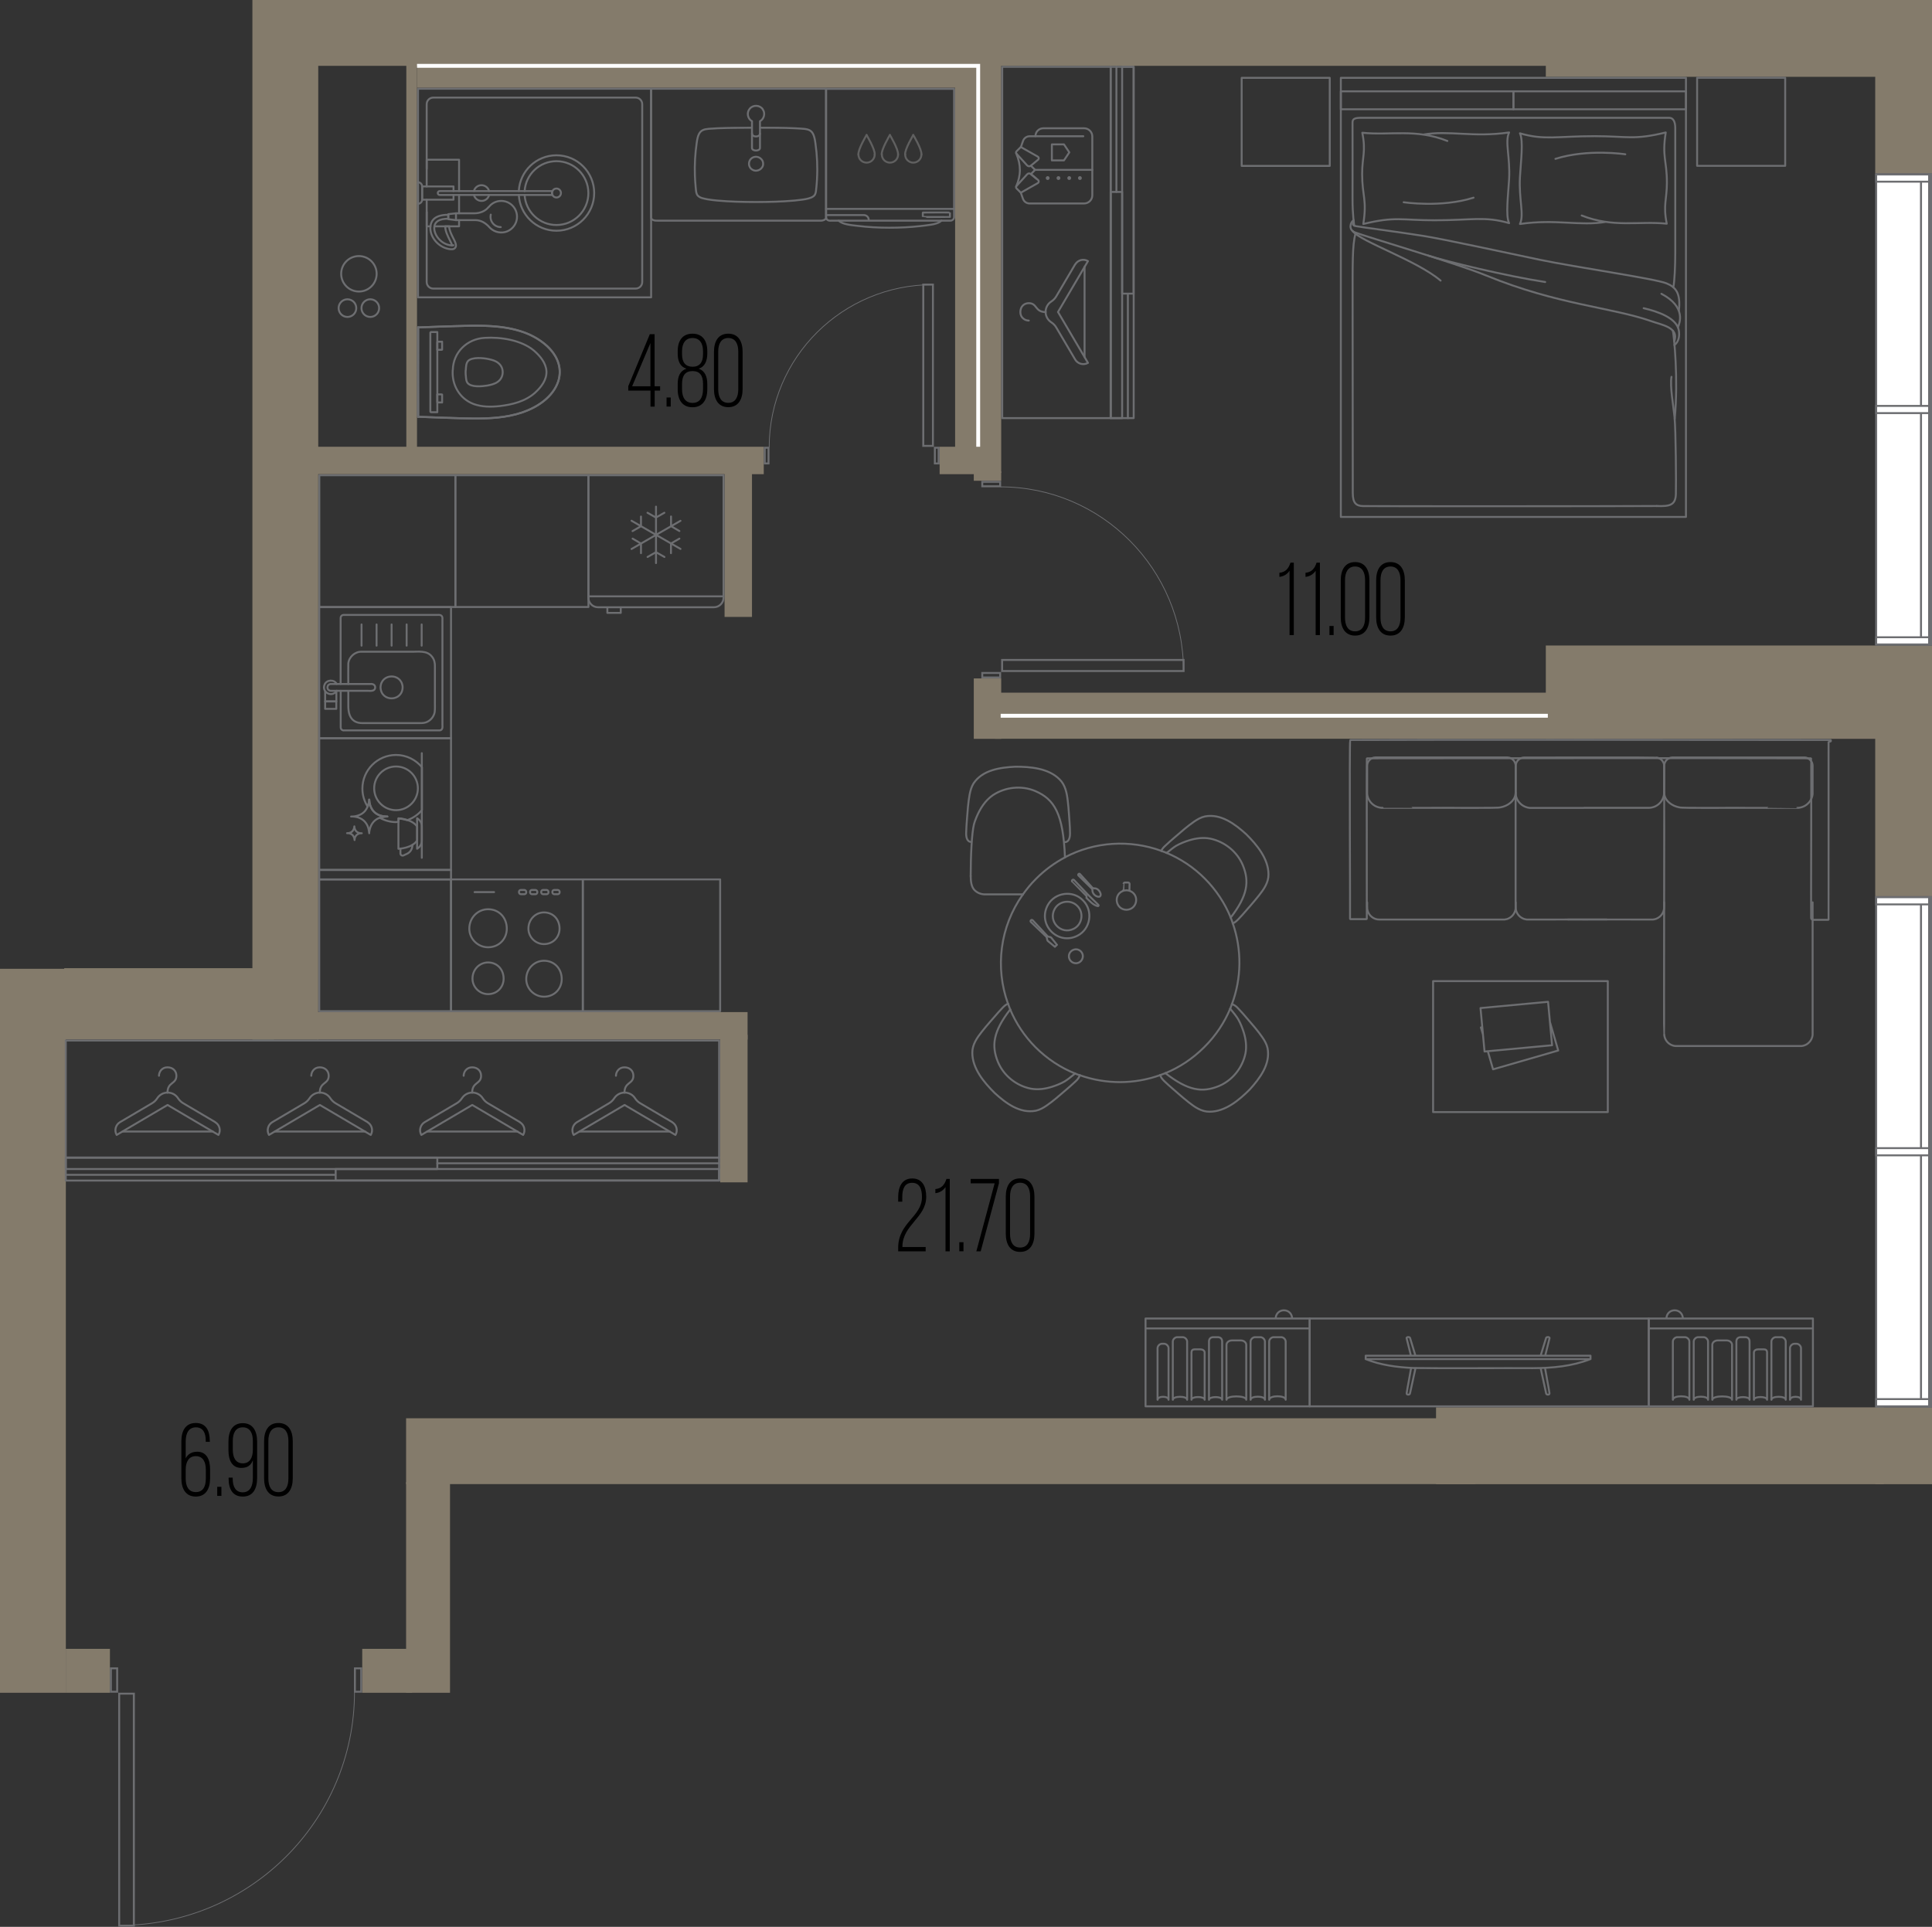 <?xml version="1.0" encoding="UTF-8"?><svg xmlns="http://www.w3.org/2000/svg" viewBox="0 0 249.39 248.77"><rect x="0" y="0" width="249.39" height="248.77" fill="#333333" stroke="none"/><defs><style>.cls-1{fill:#6d6e71;}.cls-1,.cls-2,.cls-3,.cls-4{stroke-width:0px;}.cls-2{fill:#000;}.cls-5{stroke:#606060;}.cls-5,.cls-6{stroke-linecap:round;stroke-width:.25px;}.cls-5,.cls-6,.cls-7,.cls-8{fill:none;}.cls-5,.cls-6,.cls-8{stroke-linejoin:round;}.cls-3{fill:#847b6b;}.cls-6,.cls-9,.cls-8{stroke:#6d6e71;}.cls-7{stroke:#fff;}.cls-7,.cls-9{stroke-miterlimit:10;stroke-width:.5px;}.cls-9,.cls-4{fill:#fff;}.cls-8{stroke-width:.1px;}</style></defs><g id="_стены"><rect class="cls-3" x="28.23" y="32.31" width="49.81" height="1.38" transform="translate(86.14 -20.13) rotate(90)"/><rect class="cls-3" x="242.06" width="7.33" height="22.4"/><rect class="cls-3" x="242.06" y="88.64" width="7.33" height="27.07"/><rect class="cls-3" x="242.06" y="181.7" width="7.33" height="9.92"/><rect class="cls-3" y="125.08" width="8.5" height="93.47"/><rect class="cls-3" x="40.45" width="198.99" height="8.5"/><rect class="cls-3" x="32.58" width="8.5" height="134.22"/><rect class="cls-3" x="199.54" width="44.33" height="9.92"/><rect class="cls-3" x="8.29" y="125" width="27.07" height="9.21"/><rect class="cls-3" x="40.97" y="130.67" width="55.53" height="3.54"/><rect class="cls-3" x="92.96" y="133.61" width="3.54" height="19.04"/><rect class="cls-3" x="199.54" y="83.34" width="49.85" height="12.05"/><rect class="cls-3" x="128.43" y="89.43" width="72.21" height="5.95"/><rect class="cls-3" x="125.7" y="87.59" width="3.54" height="7.8"/><rect class="cls-3" x="40.45" y="57.68" width="58.14" height="3.54"/><rect class="cls-3" x="93.53" y="60.87" width="3.54" height="18.78"/><rect class="cls-3" x="121.29" y="57.68" width="4.76" height="3.54"/><rect class="cls-3" x="125.7" y="60.87" width="3.54" height="1.2"/><rect class="cls-3" x="123.29" y="8.04" width="5.95" height="53.01"/><rect class="cls-3" x="53.83" y="8.5" width="69.64" height="2.83"/><rect class="cls-3" x="52.42" y="183.11" width="138.01" height="8.5"/><rect class="cls-3" x="52.42" y="191.35" width="5.67" height="27.2"/><rect class="cls-3" x="185.37" y="181.7" width="57.81" height="9.92"/><rect class="cls-3" x="8.49" y="212.88" width="5.7" height="5.67"/><rect class="cls-3" x="46.76" y="212.88" width="6.44" height="5.67"/></g><g id="_акустические_перегородки"><line class="cls-7" x1="129.17" y1="92.41" x2="199.8" y2="92.41"/><polyline class="cls-7" points="126.27 57.68 126.27 8.5 53.83 8.5"/></g><g id="_окна"><rect class="cls-4" x="242.18" y="22.52" width="7.08" height="60.68"/><path class="cls-1" d="M249.14,22.65v60.43s-6.83,0-6.83,0V22.65s6.83,0,6.83,0M249.39,22.4h-7.33s0,60.93,0,60.93h7.33s0-60.93,0-60.93h0Z"/><rect class="cls-4" x="247.97" y="22.52" width="1.3" height="60.68"/><path class="cls-1" d="M249.14,22.65v60.43s-1.04,0-1.04,0V22.65s1.04,0,1.04,0M249.39,22.4h-1.55s0,60.93,0,60.93h1.55s0-60.93,0-60.93h0Z"/><rect class="cls-4" x="242.18" y="82.28" width="7.08" height=".93"/><path class="cls-1" d="M249.14,82.4v.68s-6.83,0-6.83,0v-.68s6.83,0,6.83,0M249.39,82.15h-7.33s0,1.18,0,1.18h7.33s0-1.18,0-1.18h0Z"/><rect class="cls-4" x="242.18" y="22.52" width="7.08" height=".93"/><path class="cls-1" d="M249.14,22.65v.68s-6.83,0-6.83,0v-.68s6.83,0,6.83,0M249.39,22.4h-7.33s0,1.18,0,1.18h7.33s0-1.18,0-1.18h0Z"/><rect class="cls-4" x="242.18" y="52.4" width="7.08" height=".93"/><path class="cls-1" d="M249.14,52.53v.68s-6.83,0-6.83,0v-.68s6.83,0,6.83,0M249.39,52.28h-7.33s0,1.18,0,1.18h7.33s0-1.18,0-1.18h0Z"/><line class="cls-9" x1="249.14" y1="83.18" x2="249.14" y2="22.4"/><rect class="cls-4" x="242.18" y="115.83" width="7.08" height="65.73"/><path class="cls-1" d="M249.14,115.96v65.48s-6.83,0-6.83,0v-65.48s6.83,0,6.83,0M249.39,115.71h-7.33s0,65.99,0,65.99h7.33s0-65.99,0-65.99h0Z"/><rect class="cls-4" x="247.97" y="115.83" width="1.3" height="65.73"/><path class="cls-1" d="M249.14,115.96v65.49s-1.04,0-1.04,0v-65.49s1.04,0,1.04,0M249.39,115.71h-1.55s0,65.99,0,65.99h1.55s0-65.99,0-65.99h0Z"/><rect class="cls-4" x="242.18" y="180.64" width="7.08" height=".93"/><path class="cls-1" d="M249.14,180.76v.68s-6.83,0-6.83,0v-.68s6.83,0,6.83,0M249.39,180.51h-7.33s0,1.18,0,1.18h7.33s0-1.18,0-1.18h0Z"/><rect class="cls-4" x="242.18" y="115.83" width="7.08" height=".93"/><path class="cls-1" d="M249.14,115.96v.68s-6.83,0-6.83,0v-.68s6.83,0,6.83,0M249.39,115.71h-7.33s0,1.18,0,1.18h7.33s0-1.18,0-1.18h0Z"/><rect class="cls-4" x="242.18" y="148.23" width="7.08" height=".93"/><path class="cls-1" d="M249.14,148.36v.68s-6.83,0-6.83,0v-.68s6.83,0,6.83,0M249.39,148.11h-7.33s0,1.18,0,1.18h7.33s0-1.18,0-1.18h0Z"/><line class="cls-9" x1="249.14" y1="181.69" x2="249.14" y2="115.71"/></g><g id="_двери"><path class="cls-1" d="M128.98,87.01v.33h-2.06v-.33h2.06M129.23,86.76h-2.56v.83h2.56v-.83h0Z"/><path class="cls-1" d="M128.98,62.33v.33h-2.06v-.33h2.06M129.23,62.08h-2.56v.83h2.56v-.83h0Z"/><path class="cls-8" d="M129.16,62.86c13.04,0,23.61,10.64,23.61,23.76"/><path class="cls-1" d="M152.66,85.33v1.18h-23.18s0-1.18,0-1.18h23.18M152.91,85.08h-23.68v1.68h23.68v-1.68h0Z"/><path class="cls-1" d="M121.04,57.93v1.78h-.24v-1.78h.24M121.29,57.68h-.74v2.28h.74v-2.28h0Z"/><path class="cls-1" d="M99.08,57.93v1.78s-.24,0-.24,0v-1.78h.24M99.33,57.68h-.74v2.28h.74v-2.28h0Z"/><path class="cls-8" d="M99.29,57.75c0-11.6,9.46-21,21.14-21"/><path class="cls-1" d="M120.3,36.87v20.57h-.99v-20.57s.99,0,.99,0M120.55,36.62h-1.5v21.07h1.5v-21.07h0Z"/><path class="cls-1" d="M15,215.52v2.77h-.56v-2.77h.56M15.25,215.27h-1.06v3.27h1.06v-3.27h0Z"/><path class="cls-1" d="M46.5,215.52v2.77h-.56v-2.77h.56M46.75,215.27h-1.06v3.27h1.06v-3.27h0Z"/><path class="cls-8" d="M45.76,218.45c0,16.64-13.58,30.13-30.32,30.13"/><path class="cls-1" d="M17.15,218.79v29.72s-1.64,0-1.64,0v-29.72h1.64M17.4,218.54h-2.14v30.22h2.15v-30.22h0Z"/></g><g id="_мебель"><g id="POLYLINE"><line class="cls-6" x1="53.97" y1="42.27" x2="53.97" y2="53.81"/></g><g id="POLYLINE-2"><path class="cls-6" d="M60.12,47.82c.04-.42.02-.9.31-1.23.54-.51,1.95-.38,2.63-.23.46.1.94.22,1.3.54.76.63.69,1.86-.13,2.41-.38.27-.88.38-1.34.47-.66.11-2.11.25-2.55-.36-.12-.17-.16-.38-.18-.59-.04-.33-.07-.67-.05-1Z"/></g><g id="POLYLINE-3"><path class="cls-6" d="M58.45,47.76c.05-2.3,1.86-4.02,4.13-4.14,2.07-.13,4.74.29,6.36,1.66.79.69,1.55,1.59,1.6,2.68.04,1.09-.69,2.03-1.46,2.73-1.25,1.13-2.95,1.55-4.59,1.74-1.11.12-2.27.12-3.33-.26-1.84-.68-2.86-2.48-2.72-4.4Z"/></g><g id="POLYLINE-4"><path class="cls-6" d="M53.97,42.27c2.29-.08,4.58-.17,6.86-.22,2.15-.02,4.35.07,6.41.73,2.73.83,5.81,3.29,4.82,6.46-.71,2.05-2.71,3.35-4.68,4.02-2.09.7-4.32.8-6.51.77-2.3-.04-4.61-.14-6.9-.22-.02-3.84,0-7.7,0-11.54Z"/></g><g id="POLYLINE-5"><path class="cls-6" d="M53.97,42.27c2.17-.07,4.34-.17,6.51-.21,2.69-.05,5.49.04,7.97,1.18,5.75,2.76,4.64,8.06-1.01,10-2,.68-4.14.8-6.24.79-2.41-.02-4.82-.14-7.23-.22"/></g><g id="POLYLINE-6"><line class="cls-6" x1="53.97" y1="53.81" x2="53.97" y2="42.27"/></g><path class="cls-6" d="M55.55,53.14v-10.2s.04-.07.09-.07h.81s0,10.35,0,10.35h-.81s-.09-.03-.09-.07Z"/><g id="POLYLINE-7"><path class="cls-6" d="M57.07,51.97c0-.34,0-.69,0-1.03-.01-.03,0-.01-.03-.02-.14-.01-.29,0-.43,0-.03,0-.13-.02-.16,0-.03.02,0,.15,0,.18v.82s0,.03.01.04c.2,0,.4,0,.6,0Z"/></g><g id="POLYLINE-8"><path class="cls-6" d="M57.07,44.11c0,.34,0,.69,0,1.03-.01.03,0,.01-.03.02-.14.01-.29,0-.43,0-.03,0-.13.02-.16,0-.03-.02,0-.15,0-.18v-.82s0-.03.01-.04c.2,0,.4,0,.6,0Z"/></g><g id="AG-DETAILS"><g id="POLYLINE-10"><path class="cls-6" d="M98.51,21.14c.02-.57-.6-1.03-1.16-.87-.82.22-.91,1.35-.13,1.69.58.27,1.31-.19,1.29-.82Z"/></g></g><g id="AG-FIXTURE"><g id="POLYLINE-11"><path class="cls-6" d="M98.15,16.49c1.49,0,2.98,0,4.47.07,1.81.12,2.38-.06,2.64,1.95.22,1.53.29,3.08.2,4.63-.02.35-.04.7-.08,1.05-.04.32-.03.66-.2.96-.37.6-1.92.64-2.6.74-1.66.15-3.33.19-4.99.19-1.68,0-3.36-.04-5.03-.19-.4-.04-.79-.08-1.19-.15-.49-.1-1.11-.16-1.39-.61-.15-.3-.14-.63-.18-.96-.05-.5-.08-1.01-.1-1.51-.05-1.4.03-2.81.23-4.2.26-2,.91-1.77,2.69-1.9,1.46-.06,2.92-.06,4.38-.07"/></g><g id="POLYLINE-12"><path class="cls-6" d="M84.05,11.46h22.58s0,3.07,0,3.45c0,1.55,0,3.1,0,4.65,0,1.62,0,3.25,0,4.87,0,.61,0,2.65,0,3.27,0,.14,0,.27,0,.41-.01.23-.37.4-.75.38-6.38,0-13.12,0-19.52,0-2.05,0,2.79,0,.74,0-.9,0-1.13,0-2.03,0-.26,0-.54.02-.76-.08-.25-.11-.29-.3-.27-.47,0-.28,0-.56,0-.84,0-.77,0-2.96,0-3.73,0-3.36,0-11.9,0-11.9Z"/></g></g><path class="cls-6" d="M98.46,14.11c-.38-.57-1.27-.6-1.69-.06-.42.48-.27,1.3.3,1.59v3.46c0,.45,1.03.45,1.03,0v-3.45c.54-.28.72-1.05.35-1.54Z"/><path class="cls-6" d="M97.07,17.24c0,.51,1.03.51,1.03,0"/><g id="AG-FIXTURE-2"><g id="POLYLINE-13"><path class="cls-6" d="M108.27,28.49c3.96,0,7.93,0,11.89,0,.57,0,1.14,0,1.71,0,.27,0,.54,0,.81,0,.28,0,.51-.24.48-.52,0-2.5,0-7.46,0-7.46,0,0,0-6.15,0-9.04h-16.53c0,.29,0,1.11,0,1.39,0,1.28,0,2.55,0,3.83,0,2.56,0,5.12,0,7.67,0,1.23,0,2.37,0,3.61,0,.43.29.56.68.52.32,0,.64,0,.95,0Z"/></g><g id="POLYLINE-14"><line class="cls-6" x1="123.16" y1="26.97" x2="106.63" y2="26.97"/></g><g id="POLYLINE-15"><path class="cls-6" d="M108.27,28.49c.27.27.68.39,1.04.47.45.1.92.15,1.38.2,1.36.17,2.73.24,4.11.24,1.33,0,2.67-.06,3.99-.21.46-.05.93-.11,1.39-.18.47-.08,1-.19,1.36-.53"/></g></g><path class="cls-6" d="M112.14,28.39c0-.34-.28-.62-.62-.62h-4.84"/><path class="cls-6" d="M119.13,27.44s3.49-.03,3.49.01c0,0,0,.55,0,.55,0,0,0,.01-.01.01-.02-.01-3.49.03-3.49-.01,0,0,0-.55,0-.55,0,0,0-.01.01-.01Z"/><path class="cls-5" d="M110.81,19.95c0,.58.47,1.05,1.05,1.05s1.05-.47,1.05-1.05"/><path class="cls-5" d="M111.86,17.43s-1.13,1.88-1.05,2.52"/><path class="cls-5" d="M111.86,17.43s1.13,1.88,1.05,2.52"/><path class="cls-5" d="M113.83,19.95c0,.58.47,1.05,1.05,1.05s1.05-.47,1.05-1.05"/><path class="cls-5" d="M114.87,17.43s-1.13,1.88-1.05,2.52"/><path class="cls-5" d="M114.87,17.43s1.13,1.88,1.05,2.52"/><path class="cls-5" d="M116.84,19.95c0,.58.47,1.05,1.05,1.05s1.05-.47,1.05-1.05"/><path class="cls-5" d="M117.89,17.43s-1.13,1.88-1.05,2.52"/><path class="cls-5" d="M117.89,17.43s1.13,1.88,1.05,2.52"/><rect class="cls-6" x="173.08" y="10.05" width="44.55" height="56.69"/><rect class="cls-6" x="173.08" y="11.79" width="22.28" height="2.32"/><rect class="cls-6" x="195.35" y="11.79" width="22.28" height="2.32"/><path class="cls-6" d="M174.81,29.13s-.23-1.4-.22-3.52,0-9.39,0-9.72c0-.33,0-.68,1-.68,1,0,39.44,0,39.89,0s.77.41.77,1.32v16.15c0,1.57-.09,3.73-.25,4.41"/><path class="cls-6" d="M174.76,28.69c-.25.23-.13.42.27.51s5.77.79,8.58,1.24c2.81.44,10.5,2.13,15.16,3.1,4.66.97,14.84,2.43,16.34,3.04,1.22.49,1.85,1.29,1.61,3.49"/><path class="cls-6" d="M214.46,37.93c3.27,1.72,2.33,3.83,2.13,4.35"/><path class="cls-6" d="M212.17,39.79c1.82.43,4.31,1.26,4.55,2.93.19,1.37-.58,1.82-.58,1.82"/><path class="cls-6" d="M174.73,28.44c-.39.2-.75,1.21.19,1.57,1.46.57,12.95,3.93,16.9,5.55,9.34,3.83,16.2,4.09,21.46,5.95,1.25.44,3.52.79,2.83,2.57"/><path class="cls-6" d="M215.94,42.7c.15.72.72,6.14.24,11.38"/><path class="cls-6" d="M215.76,48.65c-.21,1.29.24,3.59.4,5.26s.21,8.42.17,9.87c-.05,1.45-.79,1.61-2.47,1.55"/><path class="cls-6" d="M213.86,65.33c-1.96.03-37.07.04-37.92.01s-1.32-.34-1.32-1.7c0-.9-.02-14.66-.02-24.33,0-4.99-.05-7.71.37-9.12"/><path class="cls-6" d="M174.6,29.83c1.12,1.41,8.29,3.79,11.36,6.4"/><path class="cls-6" d="M184.37,33c2.34.76,10.05,2.64,15.09,3.41"/><path class="cls-6" d="M183.69,17.38c3.32-.59,6.46.4,11.11-.28-.57,1.21.16,3.18,0,6.05-.11,1.96-.47,4.69,0,5.66-3.13-.92-4.76-.37-9.64-.37-4.22,0-5.07-.53-9.18.48.5-3.18-.15-3.57-.15-6.47,0-2.18.51-2.89.02-5.31,3.6.37,6.92-.56,10.98,1.06"/><path class="cls-6" d="M181.19,26.11s4.85.74,9.02-.59"/><path class="cls-6" d="M207.31,28.64c-3.32.59-6.46-.4-11.11.28.57-1.21-.16-3.18,0-6.05.11-1.96.47-4.69,0-5.66,3.13.92,4.76.37,9.64.37,4.22,0,5.07.53,9.18-.48-.5,3.18.15,3.57.15,6.47,0,2.18-.51,2.89-.02,5.31-3.6-.37-6.92.56-10.98-1.06"/><path class="cls-6" d="M209.8,19.92s-4.85-.74-9.02.59"/><rect class="cls-6" x="219.07" y="10.05" width="11.37" height="11.37" transform="translate(209.02 240.48) rotate(-90)"/><rect class="cls-6" x="160.27" y="10.05" width="11.37" height="11.37" transform="translate(150.23 181.69) rotate(-90)"/><rect class="cls-6" x="55.53" y="9.88" width="26.93" height="30.09" transform="translate(93.93 -44.07) rotate(90)"/><path class="cls-6" d="M55.08,27.38v9.03c0,.47.38.85.85.85h26.12c.47,0,.85-.38.85-.85V13.45c0-.47-.38-.85-.85-.85h-26.12c-.47,0-.85.38-.85.85v8.33"/><path class="cls-6" d="M63.14,25.18c-.11.44-.51.76-.98.76s-.87-.32-.98-.76"/><path class="cls-6" d="M61.18,24.65c.12-.43.51-.74.97-.74s.87.32.98.76"/><polyline class="cls-6" points="58.54 25.18 58.54 25.78 54.49 25.78 54.49 24.07 58.54 24.07 58.54 24.67"/><path class="cls-6" d="M67.72,25.18c.13,2.16,1.92,3.87,4.11,3.87h0c2.28,0,4.12-1.85,4.12-4.12h0c0-2.28-1.85-4.12-4.12-4.12h0c-2.19,0-3.98,1.71-4.11,3.87"/><path class="cls-6" d="M66.97,25.17c.13,2.57,2.26,4.62,4.86,4.62h0c2.69,0,4.87-2.18,4.87-4.87h0c0-2.69-2.18-4.87-4.87-4.87h0c-2.6,0-4.73,2.04-4.86,4.61"/><path class="cls-6" d="M63.08,26.72c-.44.56-1.15.82-1.86.82h-2.36l-.99.11v.65l.99.12h2.51c.7,0,1.32.37,1.79.9s1.23.83,2.04.64c.74-.18,1.33-.8,1.49-1.54.28-1.32-.72-2.48-1.99-2.48-.65,0-1.23.3-1.6.78Z"/><path class="cls-6" d="M58.86,31.7c0,.11-.03.2-.1.29-.19.25-.56.21-.87.15-1.42-.29-2.45-1.66-2.33-2.88.05-.46.24-1.53,2.3-1.53v.51c-1.18,0-1.73.38-1.8,1.07-.09.85.68,2.07,1.93,2.33.3.06.38.03.38.03-.01-.07-.2-.44-.33-.71-.25-.51-.57-1.14-.57-1.74h.51c0,.48.29,1.05.52,1.51.2.39.36.71.36.97Z"/><path class="cls-6" d="M52.83,24.65h2.79c0,.3-.24.54-.54.54h-1.7c-.3,0-.54-.24-.54-.54h0Z" transform="translate(29.3 79.15) rotate(-90)"/><line class="cls-6" x1="58.86" y1="27.54" x2="58.86" y2="28.43"/><polyline class="cls-6" points="55.08 24.07 55.08 20.62 59.26 20.62 59.26 24.67"/><polyline class="cls-6" points="55.57 29.22 55.08 29.22 55.08 25.78"/><polyline class="cls-6" points="59.26 28.43 59.26 29.22 56.08 29.22"/><line class="cls-6" x1="59.26" y1="25.18" x2="59.26" y2="27.54"/><path class="cls-6" d="M63.35,27.71c-.18.86.47,1.61,1.29,1.61"/><path class="cls-6" d="M58.29,31.68c.16.02.24-.02.24-.02"/><path class="cls-6" d="M71.31,24.67h-14.55c-.14,0-.25.11-.25.25s.11.25.25.25h14.55c-.04-.08-.06-.16-.06-.25s.02-.18.06-.25Z"/><path class="cls-6" d="M71.31,24.67c-.04.08-.06.16-.06.25s.02.18.06.25c.09.19.29.33.52.33.32,0,.58-.26.58-.58s-.26-.58-.58-.58c-.23,0-.42.13-.52.33Z"/><rect class="cls-6" x="143.37" y="8.63" width="2.97" height="45.35"/><rect class="cls-6" x="129.37" y="8.63" width="14" height="45.35"/><path class="cls-6" d="M144.11,24.78V8.63s0,16.15,0,16.15Z"/><path class="cls-6" d="M145.59,53.98v-15.91s0,15.91,0,15.91Z"/><rect class="cls-6" x="144.85" y="8.63" width="1.48" height="29.28"/><rect class="cls-6" x="143.37" y="24.78" width="1.48" height="29.2"/><path class="cls-6" d="M132.8,41.39c-.5,0-1.09-.38-1.09-1.09s.47-1.16,1.09-1.16c1.1,0,.78,1.15,2.18,1.15"/><path class="cls-6" d="M138.79,34.12l-2.45,4.15c-.16.27-.38.49-.64.66-.44.28-.73.78-.73,1.34s.29,1.05.73,1.34c.26.17.48.39.64.66l2.45,4.15c.34.57,1.08.76,1.65.43l-3.87-6.57,3.87-6.57h0c-.57-.34-1.31-.15-1.65.43Z"/><line class="cls-6" x1="140" y1="34.44" x2="140" y2="46.09"/><path class="cls-6" d="M131.77,24.88l.28.79c.13.36.47.6.85.6h7.04c.58,0,1.06-.47,1.06-1.06v-7.59c0-.58-.47-1.06-1.06-1.06h-5.26c-.57,0-1.02.46-1.02,1.02h0"/><path class="cls-6" d="M139.84,17.59h-6.93c-.38,0-.72.24-.85.6l-.28.79"/><path class="cls-6" d="M131.2,19.83l1.38,1.52c.13.14.35.16.49.04l.95-.79c.11-.12.08-.3-.06-.38l-2.19-1.24-.55.55c-.08.08-.09.21-.02.3Z"/><path class="cls-6" d="M131.22,24.33l.55.55,2.19-1.24c.14-.08.17-.26.06-.38l-.95-.79c-.15-.12-.36-.11-.49.04l-1.38,1.52c-.07.09-.06.22.02.3Z"/><path class="cls-6" d="M131.17,24.08c.63-1.46.65-2.75,0-4.3"/><polyline class="cls-6" points="141 21.93 133.61 21.93 133.07 22.48 133.76 23.05"/><polygon class="cls-6" points="137.34 18.64 138.03 19.67 137.34 20.71 135.78 20.71 135.78 18.64 137.34 18.64"/><circle class="cls-6" cx="135.24" cy="22.99" r=".12"/><circle class="cls-6" cx="136.63" cy="22.99" r=".12"/><circle class="cls-6" cx="138.02" cy="22.99" r=".12"/><circle class="cls-6" cx="139.4" cy="22.99" r=".12"/><line class="cls-6" x1="133.61" y1="21.93" x2="133.07" y2="21.39"/><path class="cls-6" d="M184.99,143.58v-16.91s22.55,0,22.55,0v16.91s-22.55,0-22.55,0ZM191.11,130.15l.52,5.61,8.72-.81-.52-5.61-8.72.81ZM191.34,132.6l-.18.05.27.93-.09-.98ZM192.73,138.06l8.41-2.43-1.07-3.69.28,3.01-8.3.77.68,2.34Z"/><path class="cls-6" d="M176.48,116.5c0,.15-.01.69.01.84.02.13.05.26.1.39.2.5.67.89,1.2.97.08.01.17.02.25.02.04,0,16,0,16.04,0,.05,0,.1,0,.14,0,.19-.02.38-.07.55-.16.27-.13.49-.34.65-.6.09-.15.15-.31.19-.47.02-.07.03-.15.03-.22,0-.03,0-.07,0-.11,0-.02,0-14.83,0-14.84"/><path class="cls-6" d="M185.95,104.3c.29-.02,7.61.06,7.7-.06,0,0,.03,0,.03,0,.47-.09.92-.28,1.29-.59.34-.28.6-.67.66-1.11,0-.06.01-.12.02-.18,0-.01,0-.03,0-.04,0-.04,0-3.43,0-3.47,0-.09-.02-.19-.05-.28-.11-.37-.42-.66-.79-.75-.07-.02-.14-.03-.21-.03-.11,0-16.97,0-17.07,0-.13,0-.25.03-.37.08-.21.09-.4.25-.52.44-.11.17-.16.37-.16.58,0,.04,0,3.43,0,3.47,0,.05,0,.11,0,.16.02.18.06.36.13.53.22.54.68.97,1.23,1.15.15.05.31.08.47.1.05,0,.11,0,.16,0,0,.01,7.46,0,7.46,0h0Z"/><path class="cls-6" d="M233.98,116.5c0,.1,0,16.99,0,17.08,0,.11-.03.22-.06.33-.1.37-.35.69-.67.9-.21.13-.46.22-.71.24-.05,0-.09,0-.14,0-.11,0-16.01,0-16.11,0-.14,0-.27-.04-.4-.08-.32-.11-.6-.32-.79-.6-.13-.19-.22-.42-.26-.65-.01-.06-.02-.13-.02-.2-.05-.06.03-31.15,0-31.21"/><path class="cls-6" d="M224.51,104.3c-.29-.02-7.61.06-7.7-.06,0,0-.03,0-.03,0-.47-.09-.92-.28-1.29-.59-.34-.28-.61-.68-.66-1.13-.03-.05,0-3.56-.01-3.68,0-.09.02-.19.05-.28.11-.37.43-.66.81-.74.06-.01.13-.02.19-.03.13,0,16.96,0,17.08,0,.12,0,.24.03.35.08.21.09.4.25.52.44.11.17.16.37.16.58,0,.04,0,3.43,0,3.47,0,.05,0,.11,0,.16-.02.18-.06.36-.13.53-.22.54-.68.97-1.23,1.15-.15.05-.31.08-.47.1-.05,0-.11,0-.16,0,0,.01-7.46,0-7.46,0h0Z"/><path class="cls-6" d="M204.45,104.3s8.35,0,8.38,0c.06,0,.12,0,.18-.01.15-.02.3-.05.45-.1.67-.22,1.19-.82,1.32-1.51.06-.16.03-3.61.03-3.86,0-.14-.04-.27-.1-.39-.13-.28-.38-.49-.66-.58-.08-.03-.17-.04-.25-.05-.03-.02-17,0-17.05,0-.24,0-.49.09-.68.24-.2.16-.33.37-.39.62-.02.08-.03.16-.03.24v3.43s0,.08,0,.11c0,.04,0,.09.01.14.08.71.58,1.33,1.24,1.59.18.07.37.12.56.14.05,0,.11,0,.16,0,.04,0,6.77,0,6.82,0Z"/><path class="cls-6" d="M195.65,116.5c0,.23-.02.74.03.96.07.35.26.66.53.89.14.12.31.21.48.28.13.05.27.07.4.09.03,0,.07,0,.11,0,.02,0,10.15-.02,10.18-.01"/><path class="cls-6" d="M214.81,116.5c0,.23.02.74-.03.96-.07.35-.26.66-.53.89-.14.12-.31.21-.48.28-.13.05-.27.07-.4.09-.03,0-.07,0-.11,0-.02,0-10.82-.02-10.84-.01"/><path class="cls-6" d="M236.33,95.7s0-.01,0-.01c0,0,0-.01,0-.01,0,0,0-.01,0-.01,0,0,0-.01,0-.01,0,0,0-.01,0-.01,0,0,0-.01,0-.01,0,0,0-.01,0-.01,0,0,0-.01,0-.01,0,0,0-.01,0-.01,0,0,0-.01,0-.01,0-.01,0-.01,0-.01,0-.01,0-.01,0-.01,0-.01-.01-.01-.01-.01,0,0-.01-.01-.01-.01,0,0-.01-.01-.01-.01-.01,0-.01-.01-.01-.01-.01,0-.01,0-.01,0-.01,0-.01,0-.01,0,0,0-.01,0-.01,0,0,0-.01,0-.01,0,0,0-.01,0-.01,0,0,0-.01,0-.01,0-4-.02-57.85-.04-61.85,0,0,0,0,0-.01,0,0,0,0,0-.01,0,0,0,0,0-.01,0,0,0,0,0-.01,0,0,0,0,0-.01,0,0,0,0,0-.01.01,0,0,0,0-.01.01,0,0,0,0-.01.01,0,0,0,0-.01.01,0,0,0,0,0,.01,0,0,0,0,0,.01,0,0,0,0,0,.01-.12.18.01,22.76-.02,22.96,0,0,0,0,0,.01,0,0,0,0,0,.01,0,0,0,0,0,.01,0,0,0,0,0,.01,0,0,0,0,0,.01,0,0,0,0,0,.01,0,0,0,0,.01.01,0,0,0,0,.01.01,0,0,0,0,.01.01,0,0,0,0,.01.01,0,0,0,0,.01,0,0,0,0,0,.01,0,0,0,0,0,.01,0,0,0,0,0,.01,0,0,0,0,0,.01,0,0,0,0,0,.01,0,0,0,0,0,.01,0,0,0,0,0,.01,0,0,0,0,0,.01,0,0,0,0,0,.01,0,0,0,0,0,.01,0,0,0,0,0,.01,0,0,0,0,0,.01,0h1.82s0,0,.01,0c0,0,0,0,.01,0,0,0,0,0,.01,0,0,0,0,0,.01,0,0,0,0,0,.01,0,0,0,0,0,.01,0,0,0,0,0,.01,0,0,0,0,0,.01,0,0,0,0,0,.01,0,0,0,0,0,.01,0,0,0,0,0,.01,0,0,0,0,0,.01,0,0,0,0,0,.01,0,0,0,0,0,.01-.01,0,0,0,0,.01-.01,0,0,0,0,.01-.01,0,0,0,0,.01-.01,0,0,0,0,0-.01,0,0,0,0,0-.01,0,0,0,0,0-.01,0,0,0,0,0-.01,0,0,0,0,0-.01,0,0,0,0,0-.01,0,0,0,0,0-.01,0,0,0,0,0-.01,0,0,0,0,0-.01,0,0,0,0,0-.01,0,0,0,0,0-.01,0,0,0,0,0-.01,0,0,0,0,0-.01.01-.07-.02-20.42,0-20.48,0,0,0,0,0-.01,0,0,0,0,0-.01,0,0,0,0,0-.01,0,0,0,0,0-.01,0,0,0,0,0-.01,0,0,0,0,0-.01,0,0,0,0,0-.01,0,0,0,0,.01-.01,0,0,0,0,.01-.01,0,0,0,0,.01-.01,0,0,0,0,.01-.01,0,0,0,0,.01,0,0,0,0,0,.01,0,0,0,0,0,.01,0,0,0,0,0,.01,0,0,0,0,0,.01,0,0,0,0,0,.01,0,14.3-.01,42.88-.05,57.17,0,0,0,.01,0,.01,0,0,0,.01,0,.01,0,.01,0,.01,0,.01,0,.01,0,.01,0,.01,0,.01,0,.01.01.01.01,0,0,.01.01.01.01,0,0,.01.01.01.01,0,.01.01.01.01.01,0,.01,0,.01,0,.01,0,.01,0,.01,0,.01,0,0,0,.01,0,.01,0,0,0,.01,0,.01,0,0,0,.01,0,.01,0,0,0,.01,0,.01,0,0,0,.01,0,.01,0,0,0,.01,0,.01.05.07-.02,20.42,0,20.49.01.14.13.24.26.24h1.82s.01,0,.01,0c0,0,.01,0,.01,0,0,0,.01,0,.01,0,0,0,.01,0,.01,0,0,0,.01,0,.01,0,0,0,.01,0,.01,0,0,0,.01,0,.01,0,0,0,.01,0,.01,0,0,0,.01,0,.01,0,0,0,.01,0,.01,0,0,0,.01,0,.01,0,.01,0,.01,0,.01,0,.01,0,.01,0,.01,0,.01,0,.01-.01.01-.01,0,0,.01-.01.01-.01,0,0,.01-.01.01-.01,0-.01.01-.01.01-.01,0-.01,0-.01,0-.01,0-.01,0-.01,0-.01,0,0,0-.01,0-.01,0,0,0-.01,0-.01,0,0,0-.01,0-.01,0,0,0-.01,0-.01,0,0,0-.01,0-.01,0,0,0-.01,0-.01,0,0,0-.01,0-.01,0,0,0-.01,0-.01,0,0,0-.01,0-.01.01-.03,0-22.75,0-22.79Z"/><path class="cls-6" d="M150.6,110.12c.49-.4.91-.73,1.22-.92.53-.3,1.11-.53,1.69-.71.87-.27,1.8-.39,2.7-.22,1.87.39,3.5,1.69,4.23,3.46.84,2.08.63,3.88-1.58,6.74"/><path class="cls-6" d="M149.9,109.85c.11-.25.32-.48.51-.65.41-.4.85-.77,1.28-1.14.8-.69,1.59-1.39,2.46-1.99.43-.29.88-.55,1.38-.66,2.06-.4,3.89.99,5.33,2.29,1.37,1.36,2.88,3.16,2.88,5.19.02,1.04-.61,1.94-1.23,2.72-.34.43-.69.84-1.05,1.26-.36.42-.73.84-1.1,1.26-.3.3-.76.92-1.24,1.09"/><path class="cls-6" d="M130.4,130.33c-2.22,2.87-2.43,4.68-1.59,6.76.73,1.77,2.36,3.08,4.23,3.46.9.17,1.83.05,2.7-.22.58-.18,1.16-.41,1.69-.71.34-.21.81-.57,1.35-1.02"/><path class="cls-6" d="M130.12,129.59c-.48.17-.93.79-1.23,1.09-.37.42-.73.84-1.1,1.26-.36.41-.71.83-1.05,1.26-.62.78-1.24,1.68-1.23,2.72,0,2.03,1.51,3.83,2.88,5.19,1.43,1.31,3.27,2.7,5.33,2.29.5-.11.96-.37,1.38-.66.87-.6,1.66-1.3,2.46-1.99.43-.38.87-.74,1.28-1.14.22-.19.47-.49.54-.8"/><path class="cls-6" d="M158.8,130.23c.46.55.84,1.03,1.04,1.38.3.53.53,1.11.71,1.69.27.87.39,1.8.22,2.7-.39,1.87-1.69,3.5-3.46,4.23-2.11.85-3.93.62-6.88-1.68"/><path class="cls-6" d="M159.02,129.65c.31.07.61.32.81.55.4.41.77.85,1.14,1.28.69.8,1.39,1.59,1.99,2.46.29.43.55.88.66,1.38.4,2.06-.99,3.89-2.29,5.33-1.36,1.37-3.16,2.88-5.19,2.88-1.04.02-1.94-.61-2.72-1.23-.43-.34-.84-.69-1.26-1.05-.42-.36-.84-.73-1.26-1.1-.33-.33-1.04-.84-1.13-1.36"/><path class="cls-6" d="M125.3,113.1c.01.66.06,1.47.59,1.91.38.33.86.48,1.35.46.8,0,1.6,0,2.4,0,.8,0,1.6,0,2.4,0"/><path class="cls-6" d="M125.3,113.1c0-2.62.14-5.52.42-6.67.07-.29.19-.58.3-.86.46-1.12,1.13-2.21,2.15-2.91,1.6-1.05,3.66-1.28,5.44-.54,2.52,1.07,3.63,2.95,3.86,8.57"/><path class="cls-6" d="M137.46,108.72c.59,0,.68-.75.66-1.21,0-.83-.09-1.65-.14-2.47-.04-.54-.08-1.09-.15-1.63-.11-.99-.31-2.07-1.06-2.79-1.43-1.44-3.78-1.64-5.71-1.63-1.94.09-4.22.41-5.39,2.15-.27.43-.41.94-.51,1.45-.19,1.04-.26,2.1-.34,3.15-.04.57-.09,1.14-.1,1.71-.03.48.04,1.24.65,1.25"/><path class="cls-6" d="M132.03,115.49c.5-.7,1.05-1.38,1.68-2l.1-.1c1.11-1.11,2.35-2,3.67-2.7"/><path class="cls-6" d="M130.4,130.33c-.1-.24-.19-.49-.28-.74"/><path class="cls-6" d="M149.9,109.85c-4.04-1.47-8.58-1.2-12.43.83"/><path class="cls-6" d="M158.8,130.23c-.75,1.79-1.85,3.47-3.32,4.93l-.09.09c-1.47,1.46-3.15,2.56-4.95,3.3"/><path class="cls-6" d="M150.44,138.55c-.22.09-.44.17-.67.25"/><path class="cls-6" d="M150.6,110.12c-.23-.1-.47-.18-.7-.26"/><path class="cls-6" d="M149.77,138.8c-3.35,1.21-7.02,1.21-10.38.02"/><path class="cls-6" d="M150.6,110.12c1.79.75,3.47,1.85,4.93,3.32s2.6,3.21,3.34,5.04"/><path class="cls-6" d="M159.02,129.65c-.07.2-.14.39-.22.58"/><path class="cls-6" d="M138.78,138.61c.2.08.41.14.61.22"/><path class="cls-6" d="M159.14,119.23c-.09-.25-.17-.51-.27-.76"/><path class="cls-6" d="M132.03,115.49c-2.96,4.16-3.6,9.45-1.91,14.11"/><path class="cls-6" d="M130.4,130.33c.74,1.77,1.83,3.43,3.26,4.87,1.51,1.51,3.25,2.65,5.12,3.4"/><path class="cls-6" d="M159.02,129.65c1.25-3.35,1.29-7.04.12-10.42"/><g id="_2D_AG-DETAILS-DIAGRAM"><g id="POLYLINE-16"><path class="cls-6" d="M139.08,116.98c.86.86.62,2.38-.47,2.93-1.65.84-3.37-.95-2.46-2.57.59-1.05,2.1-1.24,2.93-.36h0Z"/></g></g><g id="POLYLINE-17"><path class="cls-6" d="M139.52,122.83c.67.7-.07,1.81-.97,1.47-.24-.09-.43-.29-.52-.53-.32-.91.82-1.62,1.5-.93Z"/></g><g id="POLYLINE-18"><path class="cls-6" d="M145.01,114.93s.01-.82.02-.82c0-.09.09-.18.18-.17h.42c.09,0,.18.09.18.18,0,0-.02.82-.02.82"/></g><g id="POLYLINE-19"><path class="cls-6" d="M145.39,117.46c1.35,0,1.77-1.81.55-2.4-.33-.15-.71-.16-1.04-.01-1.23.55-.86,2.38.49,2.41Z"/></g><g id="POLYLINE-20"><path class="cls-6" d="M141.33,114.7c-.09,0-.2-.01-.27-.08,0-.01-1.65-1.77-1.66-1.78-.05-.05-.12-.05-.17,0,0,0,0,0,0,0-.06.05-.07.14-.02.19,0,0,1.73,1.7,1.73,1.7.1.11.06.27.09.4.1.35.47.67.84.65.18-.02.25-.22.2-.38-.09-.34-.37-.69-.74-.71Z"/></g><g id="POLYLINE-21"><path class="cls-6" d="M140.24,115.93s-.01-.02,0-.03c.04-.1.03-.21-.05-.28,0,0-1.78-1.77-1.78-1.78-.14-.14.09-.37.23-.22,0,0,1.75,1.84,1.75,1.84.35.36,1.03,1.01,1.4,1.37.07.07,0,.19-.1.16-.6-.14-1.02-.66-1.45-1.07Z"/></g><g id="POLYLINE-22"><path class="cls-6" d="M136.43,121.98h0s0,0,0,0c-.04-.05-.65-.83-.68-.86-.07-.09-.17-.15-.28-.16-.1,0-.2-.04-.27-.11,0,0-1.89-2.03-1.9-2.04-.06-.07-.18-.06-.23.01-.06.06-.06.15,0,.21,0,0,1.98,1.95,1.99,1.95.15.16.05.42.25.55.02.01.81.68.86.71,0,0,.27-.26.27-.26Z"/></g><g id="POLYLINE-23"><path class="cls-6" d="M139.81,116.26c1.34,1.34.96,3.7-.73,4.55-2.56,1.3-5.22-1.48-3.81-3.99.92-1.63,3.26-1.92,4.54-.56Z"/></g><path class="cls-6" d="M215.94,180.72v-7.51c0-.28.28-.57.57-.57h.99c.28,0,.57.28.57.57v7.51c0-.6-2.12-.6-2.12,0ZM218.63,180.72v-7.51c0-.28.28-.57.57-.57h.71c.28,0,.57.28.57.57v7.51c0-.53-1.84-.53-1.84,0ZM221.03,180.72v-7.09c0-.28.28-.57.71-.57h1.13c.42,0,.71.28.71.57v7.09c0-.58-2.54-.58-2.54,0ZM224.14,180.72v-7.51c0-.28.14-.57.57-.57h.57c.42,0,.56.28.56.57v7.51c0-.46-1.7-.46-1.7,0ZM226.4,180.72v-6.09c0-.28.28-.42.57-.42h.71c.28,0,.42.14.42.42v6.09c0-.47-1.69-.47-1.69,0ZM228.66,180.72v-7.51c0-.28.28-.57.57-.57h.71c.28,0,.57.28.57.57v7.51c0-.51-1.84-.51-1.84,0ZM231.06,180.72v-6.66c0-.28.28-.57.57-.57h.28c.28,0,.57.28.57.57v6.66c0-.51-1.41-.51-1.41,0ZM212.83,170.23h21.19v1.28h-21.19v-1.28ZM212.83,171.51h21.19v10.06h-21.19v-10.06ZM217.23,170.23c0-.61-.46-1.06-1.06-1.06s-1.06.46-1.06,1.06h2.13Z"/><path class="cls-6" d="M163.83,180.72v-7.51c0-.28.28-.57.57-.57h.99c.28,0,.57.28.57.57v7.51c0-.6-2.12-.6-2.12,0ZM161.43,180.72v-7.51c0-.28.28-.57.57-.57h.71c.28,0,.57.28.57.57v7.51c0-.53-1.84-.53-1.84,0ZM158.32,180.72v-7.09c0-.28.28-.57.71-.57h1.13c.42,0,.71.28.71.57v7.09c0-.58-2.54-.58-2.54,0ZM156.06,180.72v-7.51c0-.28.14-.57.56-.57h.57c.42,0,.57.28.57.57v7.51c0-.46-1.69-.46-1.69,0ZM153.8,180.72v-6.09c0-.28.14-.42.42-.42h.71c.28,0,.57.14.57.42v6.09c0-.47-1.7-.47-1.7,0ZM151.39,180.72v-7.51c0-.28.28-.57.57-.57h.71c.28,0,.57.28.57.57v7.51c0-.51-1.84-.51-1.84,0ZM149.42,180.72v-6.66c0-.28.28-.57.57-.57h.28c.28,0,.57.28.57.57v6.66c0-.51-1.41-.51-1.41,0ZM169.06,171.51h-21.19v-1.28h21.19v1.28ZM169.06,181.57h-21.19v-10.06h21.19v10.06ZM166.79,170.23c0-.61-.46-1.06-1.06-1.06s-1.06.46-1.06,1.06h2.13Z"/><path class="cls-6" d="M212.83,181.57h-43.77v-11.34h43.77v11.34ZM176.29,175.47v-.44s29.02,0,29.02,0v.44s-29.02,0-29.02,0ZM197.87,176.64c2.51-.01,5.08-.24,7.43-1.17-9.23,0-19.71,0-29.02,0,1.95.78,4.07,1.06,6.16,1.15,3.36.06,12.06,0,15.43.02ZM198.87,176.63c.23,1.05.45,2.08.68,3.13.02.11.03.24.15.28.15.06.34,0,.31-.19-.07-.51-.18-1.03-.27-1.54-.1-.56-.2-1.12-.3-1.68M198.87,175.03c.23-.72.45-1.44.67-2.17.02-.08.03-.19.15-.22.16-.04.36,0,.33.14-.18.75-.38,1.5-.56,2.25M182.71,175.03c-.22-.73-.44-1.44-.66-2.17-.02-.08-.03-.19-.15-.22-.16-.04-.36,0-.33.14.18.75.38,1.5.56,2.25M182.72,176.63c-.23,1.05-.45,2.08-.68,3.13-.02.11-.03.24-.15.28-.15.06-.34,0-.31-.19.07-.51.18-1.03.27-1.54.1-.56.2-1.12.3-1.68"/><rect class="cls-6" x="8.49" y="149.45" width="84.34" height="2.97"/><rect class="cls-6" x="8.49" y="134.34" width="84.34" height="15.11"/><path class="cls-6" d="M56.45,150.19h36.38s-36.38,0-36.38,0Z"/><path class="cls-6" d="M8.49,151.68h34.67s-34.67,0-34.67,0Z"/><rect class="cls-6" x="43.33" y="150.93" width="49.5" height="1.48"/><rect class="cls-6" x="8.49" y="149.45" width="47.96" height="1.48"/><path class="cls-6" d="M79.51,138.89c0-.5.38-1.09,1.09-1.09s1.16.47,1.16,1.09c0,1.1-1.15.78-1.15,2.18"/><path class="cls-6" d="M86.78,144.88l-4.15-2.45c-.27-.16-.49-.38-.66-.64-.28-.44-.78-.73-1.34-.73s-1.05.29-1.34.73c-.17.26-.39.48-.66.64l-4.15,2.45c-.57.34-.76,1.08-.43,1.65l6.57-3.87,6.57,3.87h0c.34-.57.15-1.31-.43-1.65Z"/><line class="cls-6" x1="86.46" y1="146.09" x2="74.81" y2="146.09"/><path class="cls-6" d="M59.85,138.89c0-.5.38-1.09,1.09-1.09s1.16.47,1.16,1.09c0,1.1-1.15.78-1.15,2.18"/><path class="cls-6" d="M67.12,144.88l-4.15-2.45c-.27-.16-.49-.38-.66-.64-.28-.44-.78-.73-1.34-.73s-1.05.29-1.34.73c-.17.26-.39.48-.66.64l-4.15,2.45c-.57.34-.76,1.08-.43,1.65l6.57-3.87,6.57,3.87h0c.34-.57.15-1.31-.43-1.65Z"/><line class="cls-6" x1="66.79" y1="146.09" x2="55.15" y2="146.09"/><path class="cls-6" d="M40.18,138.89c0-.5.38-1.09,1.09-1.09s1.16.47,1.16,1.09c0,1.1-1.15.78-1.15,2.18"/><path class="cls-6" d="M47.45,144.88l-4.15-2.45c-.27-.16-.49-.38-.66-.64-.28-.44-.78-.73-1.34-.73s-1.05.29-1.34.73c-.17.26-.39.48-.66.64l-4.15,2.45c-.57.34-.76,1.08-.43,1.65l6.57-3.87,6.57,3.87h0c.34-.57.15-1.31-.43-1.65Z"/><line class="cls-6" x1="47.13" y1="146.09" x2="35.48" y2="146.09"/><path class="cls-6" d="M20.52,138.89c0-.5.38-1.09,1.09-1.09s1.16.47,1.16,1.09c0,1.1-1.15.78-1.15,2.18"/><path class="cls-6" d="M27.79,144.88l-4.15-2.45c-.27-.16-.49-.38-.66-.64-.28-.44-.78-.73-1.34-.73s-1.05.29-1.34.73c-.17.26-.39.48-.66.64l-4.15,2.45c-.57.34-.76,1.08-.43,1.65l6.57-3.87,6.57,3.87h0c.34-.57.15-1.31-.43-1.65Z"/><line class="cls-6" x1="27.47" y1="146.09" x2="15.82" y2="146.09"/><path class="cls-6" d="M75.95,76.99h17.45s-17.45,0-17.45,0ZM93.4,77.16c0,.68-.56,1.24-1.24,1.24h-14.97c-.69,0-1.24-.56-1.24-1.24v-15.8h17.45v15.8ZM80.13,78.43v.7h-1.73v-.7M84.68,72.7v-7.29M85.76,66.2l-1.09.62-1.09-.62M83.59,71.91l1.09-.62,1.09.62M81.52,70.88l6.32-3.64M87.7,68.56l-1.08-.63v-1.25M81.66,69.54l1.08.63v1.25M81.52,67.23l6.32,3.64M86.61,71.42v-1.25s1.09-.63,1.09-.63M82.74,66.69v1.25s-1.09.63-1.09.63"/><path class="cls-6" d="M58.22,113.54v17.01s17.01,0,17.01,0v-17.01s-17.01,0-17.01,0ZM63,128.35c-1.1,0-2.01-.91-2.01-2,0-1.18.91-2.09,2.01-2.09,1.19,0,2.01.91,2.01,2.09,0,1.09-.82,2-2.01,2ZM70.22,121.89c-1.1,0-2.01-.91-2.01-2,0-1.18.91-2.09,2.01-2.09,1.19,0,2.01.91,2.01,2.09,0,1.09-.82,2-2.01,2ZM70.22,128.68c-1.25,0-2.29-1.03-2.29-2.27,0-1.34,1.04-2.37,2.29-2.37,1.35,0,2.29,1.03,2.29,2.37,0,1.24-.94,2.27-2.29,2.27ZM63,122.3c-1.32,0-2.42-1.09-2.42-2.4,0-1.42,1.1-2.51,2.42-2.51,1.43,0,2.42,1.09,2.42,2.51,0,1.31-.99,2.4-2.42,2.4Z"/><rect class="cls-6" x="71.3" y="114.91" width=".94" height=".55" rx=".24" ry=".24" transform="translate(143.54 230.36) rotate(-180)"/><rect class="cls-6" x="69.87" y="114.91" width=".94" height=".55" rx=".24" ry=".24" transform="translate(140.67 230.36) rotate(-180)"/><rect class="cls-6" x="68.43" y="114.91" width=".94" height=".55" rx=".24" ry=".24" transform="translate(137.79 230.36) rotate(-180)"/><rect class="cls-6" x="66.99" y="114.91" width=".94" height=".55" rx=".24" ry=".24" transform="translate(134.92 230.36) rotate(-180)"/><line class="cls-6" x1="63.78" y1="115.18" x2="61.26" y2="115.18"/><rect class="cls-6" x="41.21" y="78.39" width="17.01" height="16.92"/><g id="AG-DETAILS-2"><g id="POLYLINE-24"><path class="cls-6" d="M49.12,88.75c.05-1.82,2.66-1.92,2.85-.11.07,1.96-2.77,2.07-2.85.11Z"/></g></g><g id="POLYLINE-25"><line class="cls-6" x1="50.55" y1="83.36" x2="50.55" y2="80.62"/></g><g id="POLYLINE-26"><line class="cls-6" x1="46.67" y1="83.36" x2="46.67" y2="80.62"/></g><g id="POLYLINE-27"><line class="cls-6" x1="48.61" y1="83.36" x2="48.61" y2="80.62"/></g><g id="POLYLINE-28"><line class="cls-6" x1="52.49" y1="83.36" x2="52.49" y2="80.62"/></g><g id="POLYLINE-29"><line class="cls-6" x1="54.43" y1="83.36" x2="54.43" y2="80.62"/></g><g id="POLYLINE-30"><path class="cls-6" d="M48.43,88.75c0-.33-.31-.48-.61-.44-.58,0-4.87,0-5.05,0-.61-.04-.7.8-.09.88.81,0,3.97,0,4.85,0,.35.02.89.05.9-.44Z"/></g><g id="POLYLINE-31"><path class="cls-6" d="M43.46,89.18c-.58.95-2.01.2-1.55-.82.28-.62,1.23-.66,1.55-.06"/></g><g id="POLYLINE-32"><path class="cls-6" d="M44.96,88.31c0-.89-.02-1.74,0-2.64.08-.86.86-1.55,1.72-1.53.43,0,.86,0,1.29,0,.84,0,1.68,0,2.52,0s1.69,0,2.53,0c.94.03,2.08-.22,2.74.64.29.35.4.82.38,1.27,0,.69,0,1.37,0,2.06v2.56c-.01.43.03.85-.03,1.27-.11.6-.54,1.11-1.11,1.32-.35.12-.73.1-1.09.1-.71,0-1.42,0-2.13,0-1.57,0-3.13,0-4.7,0-.39,0-.76.01-1.12-.15-.84-.37-1-1.25-1-2.1,0-.64,0-1.27,0-1.9"/></g><g id="POLYLINE-33"><path class="cls-6" d="M43.98,89.19c0,1.13,0,2.25,0,3.39,0,.45,0,.89,0,1.34,0,.24.22.42.45.38,4.11,0,8.23,0,12.34,0,.38-.05.36-.43.34-.73,0-.35,0-13.27,0-13.57.04-.48-.14-.65-.63-.61-.39,0-.79,0-1.18,0-1.38,0-2.77,0-4.15,0-1.49,0-2.98,0-4.47,0-.77,0-1.54,0-2.31,0-.24,0-.4.18-.4.41,0,.26,0,8.33,0,8.5"/></g><rect class="cls-6" x="41.97" y="90.56" width="1.44" height=".96"/><polyline class="cls-6" points="43.42 89.29 43.42 90.56 41.97 90.56 41.97 89.29"/><rect class="cls-6" x="41.21" y="95.31" width="17.01" height="17.01" transform="translate(153.53 54.1) rotate(90)"/><circle class="cls-6" cx="51.12" cy="101.78" r="2.82"/><path class="cls-6" d="M46.7,107.58s0,0,0,0c0,0,0,0-.01,0-.01,0-.02,0-.03,0-.05,0-.09,0-.14.01-.09,0-.18.03-.26.07-.14.06-.25.15-.33.27-.09.12-.14.27-.16.43,0,.02,0,.04,0,.06,0,.02,0,.03,0,.04,0,0,0,0,0,0,0,0-.02-.14-.03-.21-.03-.11-.07-.22-.13-.31-.08-.13-.19-.22-.34-.29-.11-.05-.22-.08-.35-.08-.02,0-.04,0-.06,0-.02,0-.04,0-.06,0,0,0,0,0,0,0,0,0,0,0,0,0,0,0,0,0,0,0,0,0,0,0,0,0,.01,0,.03,0,.04,0h0c.13,0,.24-.02.34-.06.15-.05.26-.13.35-.24.12-.15.19-.34.21-.55,0,0,0,0,0-.01,0,0,0-.02,0-.02,0,0,0,0,0,0,0,0,0,0,0,0,0,.11.02.2.05.29.03.1.08.2.14.28.13.16.3.26.52.3.05,0,.1.01.15.02.02,0,.05,0,.07,0,0,0,.01,0,.02,0,0,0,0,0,0,0Z"/><line class="cls-6" x1="54.45" y1="97.24" x2="54.45" y2="110.75"/><path class="cls-6" d="M51.43,106.1c-.11,0-.2.04-.31.04-.76,0-1.46-.21-2.08-.55.17-.06.34-.12.52-.14.11-.01.23-.02.34-.03.03,0,.06,0,.08,0,.02,0,.03,0,.03,0,0,0,0,0,0,0,0,0,0,0,0,0-.01,0-.03,0-.05,0-.06,0-.11,0-.17-.01-.12,0-.25-.02-.37-.04-.55-.09-.98-.34-1.28-.73-.15-.2-.27-.42-.35-.68-.07-.21-.11-.44-.12-.7,0,0,0-.01,0-.02,0,0,0,0-.01,0,0,0,0,.04,0,.06,0,0,0,.02,0,.03-.02.29-.09.56-.2.81-.43-.67-.68-1.47-.68-2.32,0-2.4,1.95-4.35,4.35-4.35,1.35,0,2.54.63,3.34,1.59v5.52c-.5.6-1.16,1.05-1.9,1.31-.59-.19-1.12-.21-1.12-.21v.45Z"/><path class="cls-6" d="M47.59,107.08c-.06-.27-.17-.53-.31-.75-.2-.31-.48-.55-.82-.7-.26-.12-.54-.18-.86-.21-.05,0-.1,0-.14,0-.04,0-.09,0-.14,0,0,0,0,0,0,0,0,0,0,0,0,0,0,0,0,0,0,0,0,0,0,0,0,0,.03,0,.07,0,.11,0h0c.31,0,.58-.06.84-.15.36-.12.65-.32.87-.59.13-.16.23-.35.31-.54.1-.25.18-.51.2-.81,0,0,0-.02,0-.03,0-.02,0-.06,0-.06,0,0,.01,0,.01,0,0,0,0,0,0,.02.01.26.05.49.12.7.08.26.2.49.35.68.31.39.74.64,1.28.73.12.02.25.03.37.04.06,0,.11,0,.17.01.02,0,.03,0,.05,0,0,0,0,0,0,0,0,0,0,0,0,0,0,0-.01,0-.03,0-.03,0-.06,0-.08,0-.11,0-.23.01-.34.03-.18.02-.35.08-.52.14-.04.02-.08.02-.13.03-.34.15-.62.37-.82.66-.21.3-.34.65-.4,1.04,0,.05-.01.1-.02.15,0,.04,0,.07,0,.11,0,0,0,0,0,0,0,0-.04-.34-.08-.51Z"/><path class="cls-6" d="M51.43,106.1v-.45s.53.02,1.12.21c.48.15,1,.41,1.3.87v1.77c-.66,1.03-2.42,1.09-2.42,1.09v-3.49Z"/><path class="cls-6" d="M53.84,108.5v-1.77s0-1.09,0-1.09l.1.07c.32.22.51.59.51.98v1.84c0,.39-.19.76-.51.98l-.1.07v-1.09Z"/><path class="cls-6" d="M51.69,109.56v.63c0,.2.21.34.4.25l.45-.21c.36-.17.61-.5.67-.89l.05-.28"/><rect class="cls-6" x="58.77" y="61.36" width="17.18" height="17.01" transform="translate(134.73 139.73) rotate(-180)"/><rect class="cls-6" x="41.21" y="61.36" width="17.56" height="17.01" transform="translate(99.99 139.73) rotate(-180)"/><rect class="cls-6" x="41.21" y="113.54" width="17.01" height="17.01" transform="translate(99.43 244.09) rotate(-180)"/><rect class="cls-6" x="41.21" y="112.32" width="17.01" height="1.23" transform="translate(99.43 225.86) rotate(-180)"/><rect class="cls-6" x="75.23" y="113.54" width="17.73" height="17.01" transform="translate(168.19 244.09) rotate(-180)"/></g><g id="_площади"><path class="cls-2" d="M27.09,186.04v.11h-.53v-.15c0-1-.35-1.72-1.27-1.72s-1.32.75-1.32,1.84v2.16c.28-.52.74-.85,1.5-.85,1.17,0,1.65.97,1.65,2.28v1.15c0,1.36-.56,2.36-1.85,2.36s-1.86-1-1.86-2.36v-4.75c0-1.4.55-2.39,1.86-2.39s1.81.96,1.81,2.32ZM23.97,189.75v1.13c0,1.03.37,1.76,1.31,1.76s1.29-.73,1.29-1.76v-1.13c0-1-.37-1.75-1.29-1.75s-1.31.75-1.31,1.75Z"/><path class="cls-2" d="M28.58,191.96v1.17h-.54v-1.17h.54Z"/><path class="cls-2" d="M33.19,186.08v4.75c0,1.39-.54,2.39-1.85,2.39s-1.83-.97-1.83-2.33v-.12h.53v.15c0,1.01.37,1.75,1.29,1.75s1.31-.75,1.31-1.85v-2.29c-.26.69-.74.99-1.49.99-1.18,0-1.66-.96-1.66-2.28v-1.13c0-1.37.56-2.37,1.85-2.37s1.85,1,1.85,2.37ZM30.05,186.04v1.13c0,1.01.37,1.76,1.29,1.76s1.3-.75,1.3-1.76v-1.13c0-1.01-.37-1.76-1.3-1.76s-1.29.75-1.29,1.76Z"/><path class="cls-2" d="M34.09,186.08c0-1.37.56-2.36,1.85-2.36s1.85.99,1.85,2.36v4.77c0,1.36-.56,2.36-1.85,2.36s-1.85-1-1.85-2.36v-4.77ZM34.64,190.88c0,1.03.37,1.77,1.3,1.77s1.29-.75,1.29-1.77v-4.84c0-1.01-.37-1.76-1.29-1.76s-1.3.75-1.3,1.76v4.84Z"/><path class="cls-2" d="M84.51,50.43v2.07h-.54v-2.07h-2.87v-.57l2.78-6.71h.62v6.72h.71v.56h-.71ZM81.6,49.87h2.36v-5.58l-2.36,5.58Z"/><path class="cls-2" d="M86.58,51.32v1.17h-.54v-1.17h.54Z"/><path class="cls-2" d="M91.3,45.35v.29c0,.96-.32,1.72-1.12,1.96.82.27,1.12,1.03,1.12,2v.67c0,1.37-.62,2.31-1.91,2.31s-1.91-.93-1.91-2.31v-.67c0-.99.29-1.72,1.13-2-.82-.25-1.13-.97-1.13-1.96v-.29c0-1.39.64-2.27,1.91-2.27s1.91.88,1.91,2.27ZM88.04,45.36v.39c0,1.05.47,1.6,1.36,1.6s1.35-.55,1.35-1.6v-.39c0-1.09-.47-1.72-1.35-1.72s-1.36.63-1.36,1.72ZM88.04,49.55v.71c0,1.08.44,1.76,1.36,1.76s1.34-.68,1.35-1.76v-.71c0-1.09-.44-1.64-1.35-1.64s-1.36.55-1.36,1.64Z"/><path class="cls-2" d="M92.16,45.44c0-1.37.56-2.36,1.85-2.36s1.85.99,1.85,2.36v4.77c0,1.36-.56,2.36-1.85,2.36s-1.85-1-1.85-2.36v-4.77ZM92.71,50.24c0,1.03.37,1.77,1.3,1.77s1.29-.75,1.29-1.77v-4.84c0-1.01-.37-1.76-1.29-1.76s-1.3.75-1.3,1.76v4.84Z"/><path class="cls-2" d="M119.56,154.51c0,2.69-3.03,3.63-3.07,6.38v.11h3v.56h-3.55v-.45c0-3.29,3.07-4,3.07-6.56,0-1.08-.32-1.84-1.28-1.84s-1.26.8-1.26,1.8v.64h-.53v-.6c0-1.35.52-2.4,1.81-2.4s1.81,1.01,1.81,2.37Z"/><path class="cls-2" d="M122.05,153.26c-.3.44-.74.73-1.31.79v-.53c.83-.07,1.21-.61,1.43-1.31h.43v9.35h-.55v-8.29Z"/><path class="cls-2" d="M124.37,160.38v1.17h-.54v-1.17h.54Z"/><path class="cls-2" d="M128.38,152.78h-3.08v-.57h3.65v.56l-2.36,8.79h-.56l2.36-8.78Z"/><path class="cls-2" d="M129.83,154.5c0-1.37.56-2.36,1.85-2.36s1.85.99,1.85,2.36v4.77c0,1.36-.56,2.36-1.85,2.36s-1.85-1-1.85-2.36v-4.77ZM130.38,159.3c0,1.03.37,1.77,1.3,1.77s1.29-.75,1.29-1.77v-4.84c0-1.01-.37-1.76-1.29-1.76s-1.3.75-1.3,1.76v4.84Z"/><path class="cls-2" d="M166.46,73.69c-.3.44-.74.73-1.31.79v-.53c.83-.07,1.21-.61,1.43-1.31h.43v9.35h-.55v-8.29Z"/><path class="cls-2" d="M169.83,73.69c-.3.44-.74.73-1.31.79v-.53c.83-.07,1.21-.61,1.43-1.31h.43v9.35h-.55v-8.29Z"/><path class="cls-2" d="M172.15,80.82v1.17h-.54v-1.17h.54Z"/><path class="cls-2" d="M173.07,74.93c0-1.37.56-2.36,1.85-2.36s1.85.99,1.85,2.36v4.77c0,1.36-.56,2.36-1.85,2.36s-1.85-1-1.85-2.36v-4.77ZM173.62,79.74c0,1.03.37,1.77,1.3,1.77s1.29-.75,1.29-1.77v-4.84c0-1.01-.37-1.76-1.29-1.76s-1.3.75-1.3,1.76v4.84Z"/><path class="cls-2" d="M177.64,74.93c0-1.37.56-2.36,1.85-2.36s1.85.99,1.85,2.36v4.77c0,1.36-.56,2.36-1.85,2.36s-1.85-1-1.85-2.36v-4.77ZM178.2,79.74c0,1.03.37,1.77,1.29,1.77s1.29-.75,1.29-1.77v-4.84c0-1.01-.37-1.76-1.29-1.76s-1.29.75-1.29,1.76v4.84Z"/></g><g id="_водопровод"><circle class="cls-6" cx="46.33" cy="35.35" r="2.29"/><circle class="cls-6" cx="44.85" cy="39.78" r="1.14"/><circle class="cls-6" cx="47.8" cy="39.78" r="1.14"/></g></svg>
